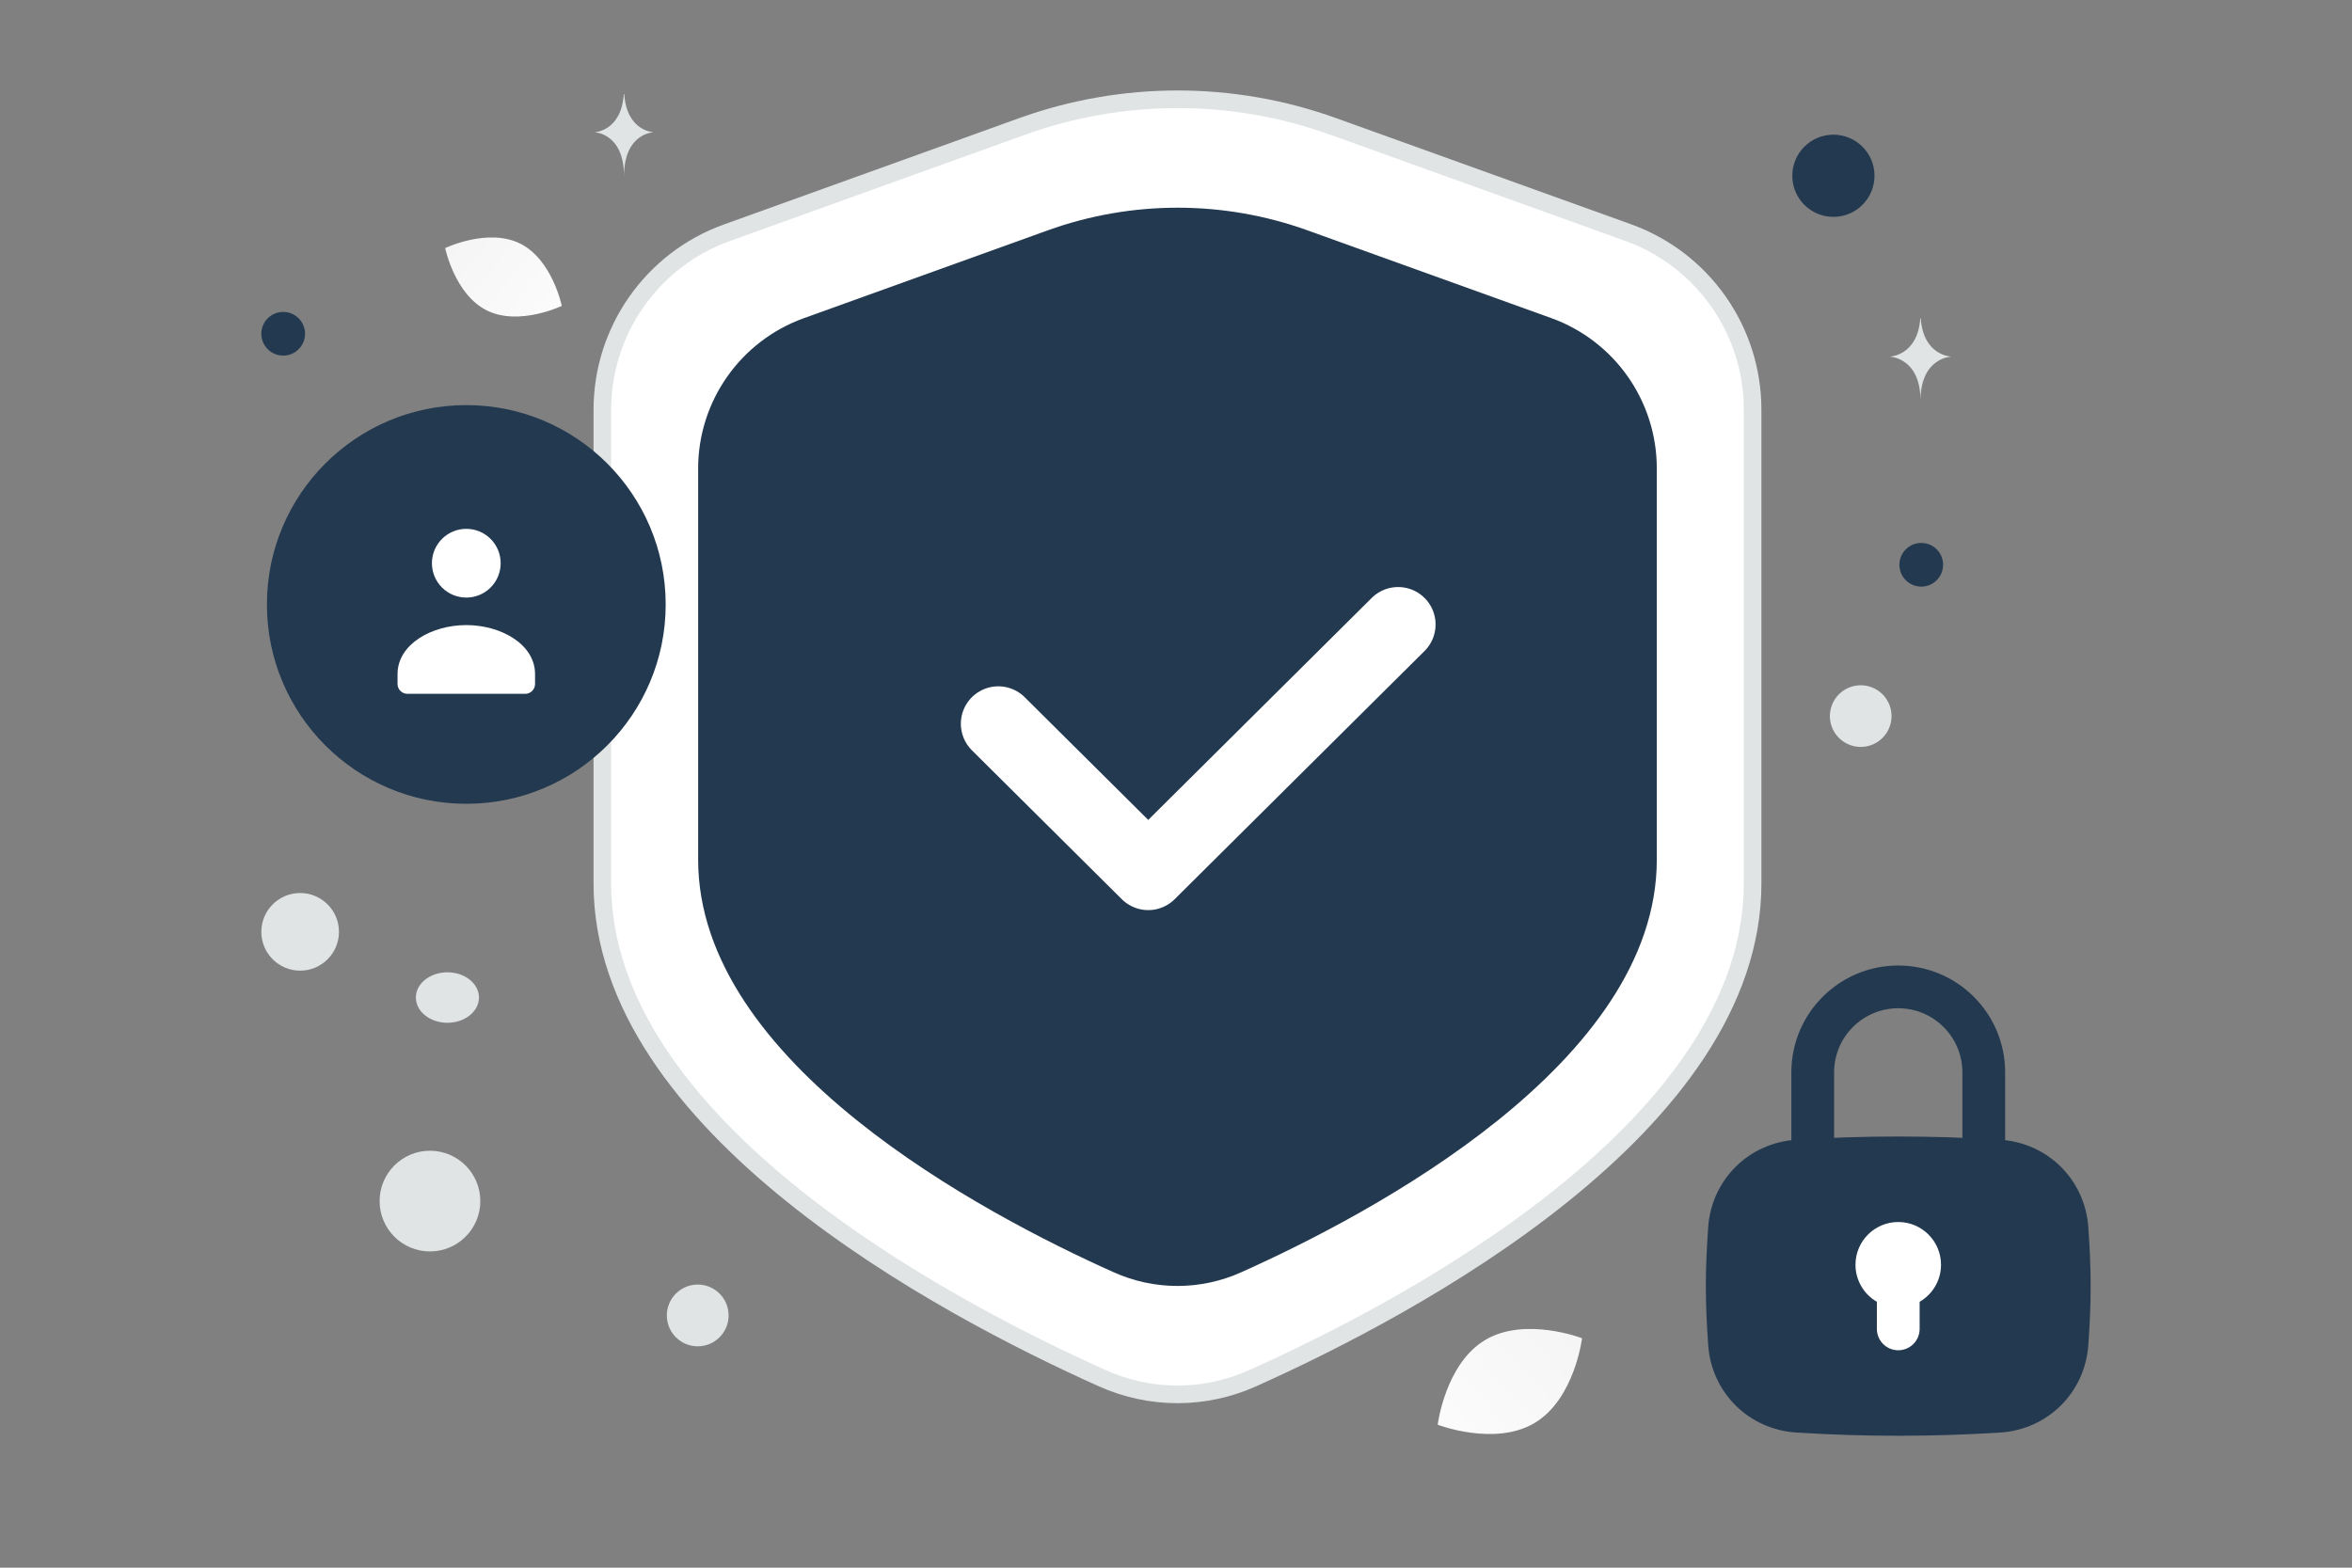 <svg width="534" height="356" viewBox="0 0 534 356" fill="none" xmlns="http://www.w3.org/2000/svg">
<rect x="0" y="0" width="534" height="356" fill="#808080" stroke="none"/>
<g clip-path="url(#clip0_117_356)">
<path d="M397.912 93.035C397.916 75.015 386.617 58.93 369.664 52.822L302.685 28.708L303.087 27.592L302.685 28.709C279.864 20.493 254.893 20.493 232.073 28.709L165.005 52.865C148.068 58.968 136.772 75.032 136.758 93.036V200.641C136.758 228.034 155.94 252.049 179.923 271.341C203.86 290.595 232.303 304.92 250.252 312.963L250.255 312.964C255.623 315.388 261.445 316.642 267.335 316.642C273.225 316.642 279.047 315.388 284.415 312.964L284.418 312.963C302.367 304.92 330.81 290.574 354.747 271.308C378.73 252.005 397.912 227.99 397.912 200.641V93.035Z" fill="white" stroke="#E1E4E5" stroke-width="4"/>
<path fill-rule="evenodd" clip-rule="evenodd" d="M376.16 195.236V106.363C376.164 91.067 366.572 77.413 352.182 72.228L296.862 52.312C277.8 45.449 256.941 45.449 237.879 52.312L182.487 72.264C168.109 77.445 158.521 91.08 158.509 106.363V195.236C158.509 241.415 223.115 275.586 252.824 288.899C257.385 290.958 262.331 292.023 267.334 292.023C272.338 292.023 277.284 290.958 281.844 288.899C311.554 275.586 376.16 241.342 376.16 195.236Z" fill="#233950"/>
<path d="M317.433 141.807L260.696 198.173L226.653 164.353" stroke="white" stroke-width="17" stroke-linecap="round" stroke-linejoin="round"/>
<path d="M105.869 182.532C80.867 182.532 60.6 162.265 60.6 137.264C60.6 112.262 80.867 91.995 105.869 91.995C130.87 91.995 151.138 112.262 151.138 137.264C151.138 162.265 130.87 182.532 105.869 182.532Z" fill="#233950"/>
<path fill-rule="evenodd" clip-rule="evenodd" d="M121.478 153.101V155.329C121.478 155.92 121.243 156.487 120.824 156.905C120.406 157.322 119.839 157.557 119.248 157.557H92.489C91.897 157.557 91.331 157.322 90.912 156.905C90.494 156.487 90.259 155.92 90.259 155.329V153.066C90.259 146.325 97.97 141.947 105.868 141.947C113.767 141.947 121.478 146.328 121.478 153.066M111.387 122.379C114.435 125.427 114.435 130.368 111.387 133.416C108.339 136.464 103.398 136.464 100.35 133.416C97.302 130.368 97.302 125.427 100.35 122.379C103.398 119.331 108.339 119.331 111.387 122.379Z" fill="white"/>
<path d="M110.538 70.498C117.846 74.123 127.546 69.462 127.546 69.462C127.546 69.462 125.39 58.925 118.078 55.305C110.77 51.68 101.074 56.336 101.074 56.336C101.074 56.336 103.23 66.873 110.538 70.498Z" fill="url(#paint0_linear_117_356)"/>
<path d="M348.447 323.122C339.399 328.545 326.417 323.532 326.417 323.532C326.417 323.532 328.115 309.728 337.168 304.311C346.217 298.888 359.193 303.895 359.193 303.895C359.193 303.895 357.496 317.699 348.447 323.122Z" fill="url(#paint1_linear_117_356)"/>
<path d="M64.296 70.831C67.036 70.831 69.258 73.053 69.258 75.794C69.258 78.534 67.036 80.756 64.296 80.756C61.555 80.756 59.333 78.534 59.333 75.794C59.333 73.053 61.555 70.831 64.296 70.831Z" fill="#233950"/>
<path d="M416.256 30.582C421.41 30.582 425.589 34.76 425.589 39.915C425.589 45.07 421.41 49.249 416.256 49.249C411.101 49.249 406.922 45.07 406.922 39.915C406.922 34.76 411.101 30.582 416.256 30.582Z" fill="#233950"/>
<path d="M436.203 133.215C438.943 133.215 441.164 130.994 441.164 128.254C441.164 125.515 438.943 123.293 436.203 123.293C433.463 123.293 431.242 125.515 431.242 128.254C431.242 130.994 433.463 133.215 436.203 133.215Z" fill="#233950"/>
<path d="M158.411 305.729C162.283 305.729 165.422 302.59 165.422 298.718C165.422 294.846 162.283 291.706 158.411 291.706C154.539 291.706 151.399 294.846 151.399 298.718C151.399 302.59 154.539 305.729 158.411 305.729Z" fill="#E1E4E5"/>
<path d="M68.146 220.419C73.014 220.419 76.96 216.473 76.96 211.606C76.96 206.738 73.014 202.792 68.146 202.792C63.279 202.792 59.333 206.738 59.333 211.606C59.333 216.473 63.279 220.419 68.146 220.419Z" fill="#E1E4E5"/>
<path d="M415.697 160.803C414.697 164.537 416.913 168.376 420.647 169.376C424.381 170.377 428.22 168.161 429.22 164.427C430.221 160.692 428.005 156.854 424.271 155.853C420.536 154.853 416.698 157.069 415.697 160.803Z" fill="#E1E4E5"/>
<path d="M101.581 232.257C105.537 232.257 108.745 229.691 108.745 226.526C108.745 223.362 105.537 220.796 101.581 220.796C97.625 220.796 94.418 223.362 94.418 226.526C94.418 229.691 97.625 232.257 101.581 232.257Z" fill="#E1E4E5"/>
<path d="M86.187 272.749C86.187 279.064 91.305 284.182 97.62 284.182C103.934 284.182 109.053 279.064 109.053 272.749C109.053 266.435 103.934 261.316 97.62 261.316C91.305 261.316 86.187 266.435 86.187 272.749Z" fill="#E1E4E5"/>
<path d="M436.084 72.293H435.982C435.378 80.855 429.011 80.986 429.011 80.986C429.011 80.986 436.032 81.124 436.032 91.016C436.032 81.124 443.054 80.986 443.054 80.986C443.054 80.986 436.689 80.855 436.084 72.293ZM141.729 21.36H141.631C141.051 29.896 134.938 30.027 134.938 30.027C134.938 30.027 141.679 30.164 141.679 40.028C141.679 30.165 148.42 30.028 148.42 30.028C148.42 30.028 142.309 29.896 141.729 21.36Z" fill="#E1E4E5"/>
<path d="M396.45 266.37H465.162V318.339H396.45V266.37Z" fill="#233950"/>
<path fill-rule="evenodd" clip-rule="evenodd" d="M430.981 267.794C422.377 267.794 414.712 268.107 408.45 268.505C402.511 268.883 397.943 273.415 397.517 279.312C397.214 283.508 397.003 287.929 397.003 292.064C397.003 296.199 397.214 300.62 397.517 304.816C397.943 310.713 402.511 315.245 408.45 315.622C423.456 316.572 438.506 316.572 453.511 315.622C459.451 315.245 464.018 310.713 464.444 304.816C464.747 300.62 464.959 296.199 464.959 292.064C464.959 287.929 464.747 283.508 464.444 279.312C464.018 273.415 459.451 268.883 453.511 268.505C446.011 268.031 438.497 267.794 430.981 267.794ZM407.834 258.817C397.069 259.501 388.612 267.854 387.834 278.613C387.52 282.955 387.295 287.623 387.295 292.064C387.295 296.505 387.52 301.173 387.834 305.515C388.612 316.274 397.069 324.627 407.834 325.311C423.25 326.286 438.712 326.286 454.127 325.311C464.892 324.627 473.35 316.274 474.127 305.515C474.441 301.173 474.667 296.505 474.667 292.064C474.667 287.623 474.441 282.955 474.127 278.613C473.35 267.854 464.892 259.501 454.127 258.817C438.711 257.842 423.25 257.842 407.834 258.817Z" fill="#233950"/>
<path fill-rule="evenodd" clip-rule="evenodd" d="M435.835 295.619C438.736 293.941 440.689 290.803 440.689 287.21C440.689 281.848 436.342 277.502 430.981 277.502C425.619 277.502 421.272 281.848 421.272 287.21C421.272 290.803 423.225 293.941 426.127 295.619V301.772C426.126 302.409 426.252 303.04 426.496 303.629C426.74 304.218 427.097 304.753 427.548 305.204C427.999 305.655 428.534 306.013 429.123 306.256C429.712 306.5 430.343 306.626 430.981 306.626C431.618 306.626 432.249 306.5 432.838 306.256C433.427 306.013 433.962 305.655 434.413 305.204C434.864 304.753 435.221 304.218 435.465 303.629C435.709 303.04 435.835 302.409 435.835 301.772V295.619Z" fill="white"/>
<path fill-rule="evenodd" clip-rule="evenodd" d="M406.71 243.524C406.71 230.12 417.576 219.254 430.98 219.254C444.384 219.254 455.25 230.12 455.25 243.524V262.94C455.25 264.227 454.739 265.462 453.828 266.372C452.918 267.282 451.683 267.794 450.396 267.794C449.109 267.794 447.874 267.282 446.964 266.372C446.053 265.462 445.542 264.227 445.542 262.94V243.524C445.542 235.482 439.022 228.962 430.98 228.962C422.938 228.962 416.418 235.482 416.418 243.524V262.94C416.418 264.227 415.907 265.462 414.996 266.372C414.086 267.282 412.851 267.794 411.564 267.794C410.277 267.794 409.042 267.282 408.132 266.372C407.221 265.462 406.71 264.227 406.71 262.94V243.524Z" fill="#233950"/>
</g>
<defs>
<linearGradient id="paint0_linear_117_356" x1="138.602" y1="81.806" x2="78.325" y2="34.127" gradientUnits="userSpaceOnUse">
<stop stop-color="white"/>
<stop offset="1" stop-color="#EEEEEE"/>
</linearGradient>
<linearGradient id="paint1_linear_117_356" x1="313.432" y1="340.579" x2="386.24" y2="272.93" gradientUnits="userSpaceOnUse">
<stop stop-color="white"/>
<stop offset="1" stop-color="#EEEEEE"/>
</linearGradient>
<clipPath id="clip0_117_356">
<rect width="534" height="356" fill="white"/>
</clipPath>
</defs>
</svg>
